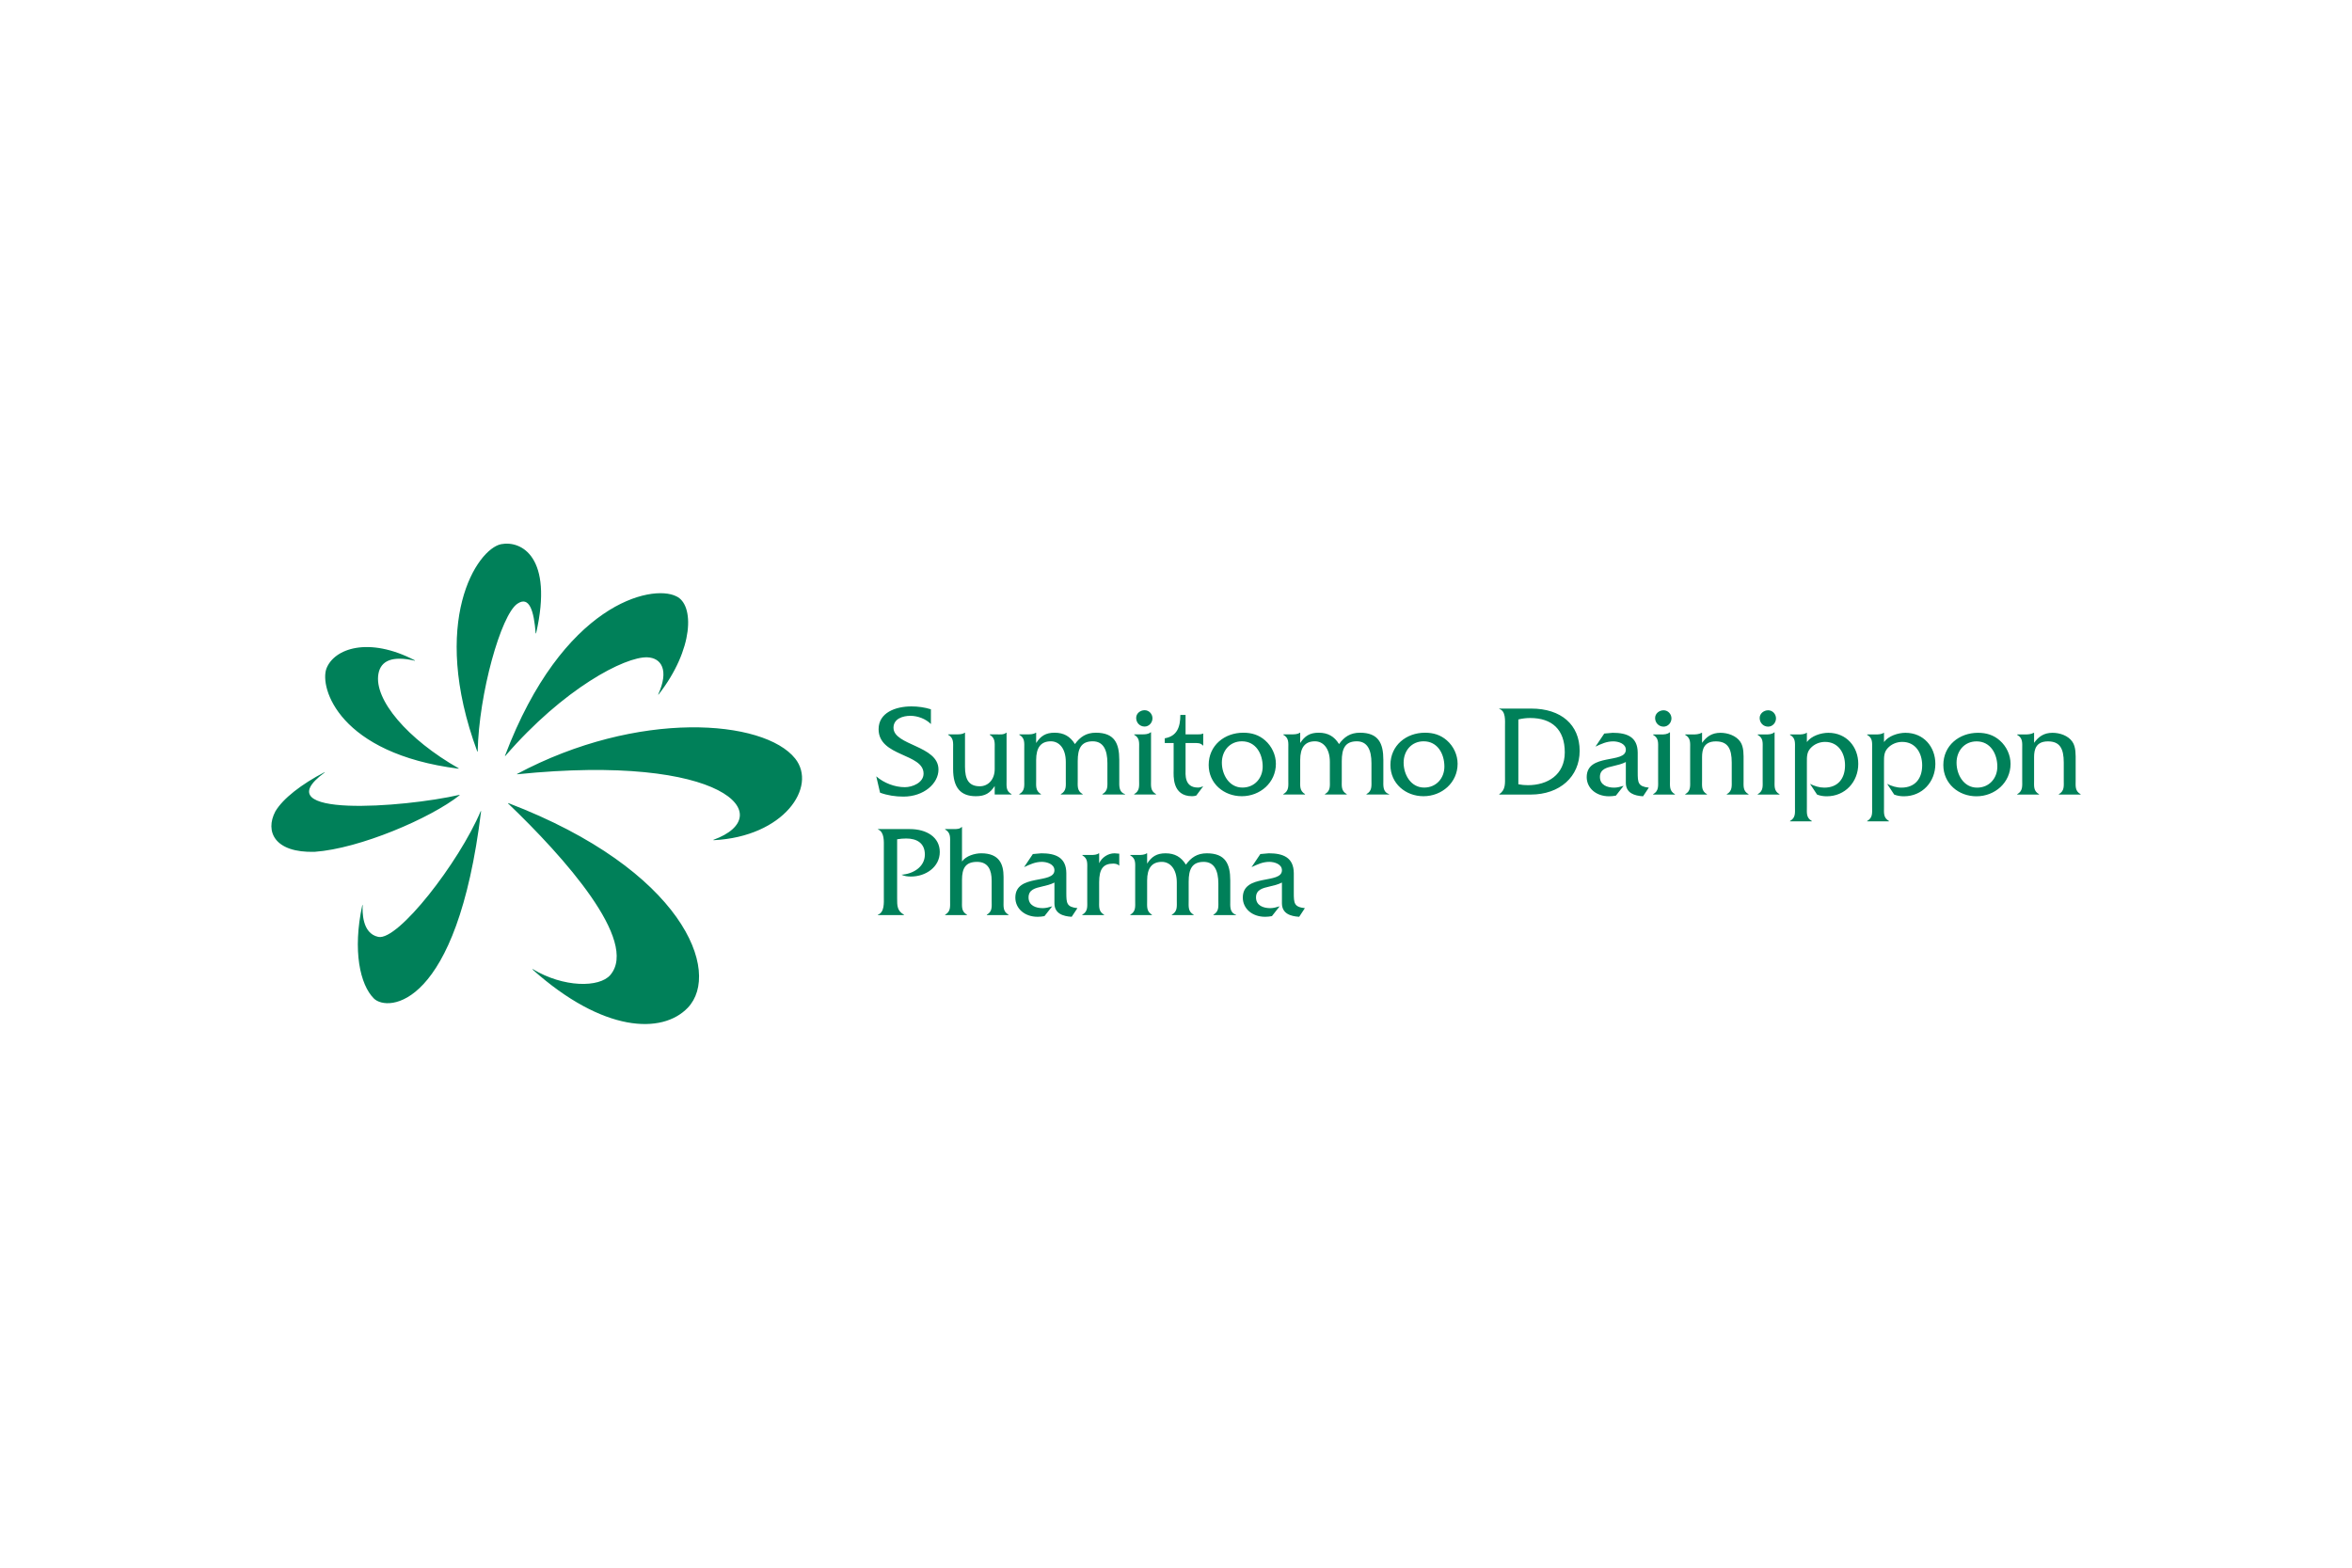 <?xml version="1.0" encoding="UTF-8"?>
<svg xmlns="http://www.w3.org/2000/svg" width="1200" height="800" viewBox="0 0 1200 800" fill="none">
  <path d="M193.081 343.808C194.29 337.187 200.076 334.496 211.65 337.165L211.728 337.014C187.976 324.634 170.437 330.986 166.541 341.184C162.982 350.905 172.922 384.535 233.97 392.275C233.998 392.214 234.026 392.163 234.054 392.102C208.035 377.31 190.652 357.044 193.081 343.808ZM234.412 405.618C206.166 412.132 133.773 417.577 165.64 394.211L165.59 394.049C153.781 400.183 144.356 407.504 140.484 414.063C135.072 424.344 140.108 435.296 160.598 434.686C183.51 433.035 219.508 417.661 234.507 405.819C234.481 405.749 234.449 405.682 234.412 405.618ZM245.275 413.901C234.087 440.311 203.02 480.204 193.014 478.099C184.551 476.314 184.909 464.947 185.022 461.903L184.854 461.841C179.8 485.258 183.74 502.49 190.708 509.496C197.715 516.554 233.175 514.701 245.459 413.928C245.415 413.923 245.348 413.917 245.275 413.901ZM259.345 409.815C259.288 409.861 259.236 409.912 259.188 409.966C287.714 437.238 326.129 480.26 311.382 497.548C305.802 504.046 287.58 504.046 271.786 494.537L271.652 494.704C307.694 526.952 337.86 527.898 350.911 514.259C368.328 496.02 348.549 443.932 259.345 409.815ZM405.702 387.093C389.774 367.129 325.57 361.975 263.772 394.967C263.783 395.012 263.799 395.068 263.805 395.124C369.811 384.266 397.638 416.368 363.99 428.564L364.03 428.76C399.949 427.002 417.142 401.471 405.702 387.093ZM330.265 335.436C337.519 335.715 341.436 342.09 335.812 354.369L335.957 354.481C354.085 331.272 354.37 308.471 345.012 304.274C332.493 298.006 287.082 307.855 257.627 385.71C257.673 385.745 257.721 385.777 257.772 385.805C287.563 351.285 318.921 335.01 330.265 335.436ZM263.945 308.102C270.046 303.921 272.407 311.65 273.303 323.185H273.515C282.459 284.031 265.898 275.72 255.662 277.695C243.445 280.163 218.954 317.017 243.518 383.533C243.59 383.516 243.657 383.488 243.713 383.466C244.29 354.112 255.578 313.81 263.945 308.102ZM774.671 400.211C776.277 400.536 777.861 400.681 779.535 400.681C789.463 400.681 798.356 395.493 798.356 383.936C798.356 372.273 791.814 366.402 780.676 366.402C778.673 366.402 776.669 366.654 774.671 367.135V400.211ZM767.86 370.722C767.86 367.65 768.313 362.781 764.933 361.785V361.594H781.275C796.476 361.594 805.945 369.844 805.945 383.147C805.945 396.288 795.877 405.472 780.934 405.472H764.933V405.287C768.263 403.01 767.86 399.797 767.86 395.868V370.722ZM838.294 406.351C833.889 406.076 829.507 404.744 829.507 399.417V388.867C827.554 389.88 825.281 390.406 823.088 390.926C819.892 391.671 816.288 392.409 816.288 396.478C816.288 400.62 820.021 401.935 823.552 401.935C825.164 401.935 826.759 401.487 828.376 401.006L824.437 406.009C823.295 406.222 822.086 406.351 820.967 406.351C814.228 406.351 809.544 402.086 809.544 396.551C809.544 384.149 829.507 389.88 829.507 382.604C829.507 379.397 825.561 378.328 823.088 378.328C819.696 378.328 817.021 379.599 814.021 380.998L818.504 374.332L822.819 373.952C830.039 373.952 835.507 375.994 835.568 384.065V394.066C835.568 399.349 835.697 401.347 841.232 401.935L838.294 406.351ZM848.771 370.807C846.308 370.807 844.444 368.87 844.444 366.402C844.444 364.079 846.582 362.462 848.771 362.462C851.043 362.462 852.783 364.398 852.783 366.592C852.783 368.792 851.043 370.807 848.771 370.807ZM847.506 374.797C849.034 374.797 850.707 374.735 851.832 373.733H852.028V398.084C852.028 401.151 851.625 403.625 854.563 405.287V405.472H843.431V405.287C846.364 403.625 845.983 401.151 845.983 398.084V382.128C845.983 379.073 846.364 376.655 843.431 375.01V374.797H847.506ZM863.703 374.797C865.191 374.797 866.792 374.735 868.202 373.952H868.398V379.073C870.732 375.86 873.463 373.952 877.795 373.952C881.5 373.952 885.787 375.401 887.914 378.53C889.783 381.222 889.581 385.335 889.581 388.475V398.146C889.581 401.224 889.195 403.625 892.128 405.287V405.472H881.002V405.287C883.917 403.625 883.537 401.151 883.537 398.146V389.152C883.537 382 881.5 378.334 875.444 378.334C869.389 378.334 868.398 382.414 868.398 386.337V398.146C868.398 401.224 867.995 403.625 870.911 405.287V405.472H859.796V405.287C862.723 403.625 862.32 401.151 862.32 398.084V382.229C862.32 379.134 862.723 376.655 859.796 375.01V374.797H863.703ZM902.118 370.807C899.666 370.807 897.792 368.87 897.792 366.402C897.792 364.079 899.941 362.462 902.118 362.462C904.401 362.462 906.119 364.398 906.119 366.592C906.119 368.792 904.401 370.807 902.118 370.807ZM900.847 374.797C902.392 374.797 904.088 374.735 905.19 373.733H905.403V398.084C905.403 401.151 904.989 403.625 907.91 405.287V405.472H896.784V405.287C899.75 403.625 899.319 401.151 899.319 398.084V382.128C899.319 379.073 899.75 376.655 896.784 375.01V374.797H900.847ZM917.676 374.797C919.143 374.797 920.788 374.679 921.672 373.952H921.879V378.664C924.146 375.535 929.082 373.952 932.81 373.952C942.089 373.952 948.094 381.082 948.094 389.796C948.094 399.069 941.339 406.351 932.009 406.351C930.28 406.351 928.606 406.082 927.073 405.472L923.48 400.021C925.814 401.151 928.226 401.935 930.745 401.935C937.824 401.935 941.339 397.211 941.339 390.551C941.339 384.35 938.009 378.597 931.142 378.597C928.349 378.597 925.601 379.744 923.743 381.804C921.812 383.869 921.879 386.281 921.879 388.934V411.813C921.879 414.886 921.477 417.292 924.409 418.96V419.144H913.261V418.96C916.204 417.292 915.802 414.885 915.802 411.813V382.128C915.802 379.072 916.204 376.598 913.26 375.009V374.796L917.676 374.797ZM957.026 374.797C958.498 374.797 960.099 374.679 961.022 373.952H961.224V378.664C963.485 375.535 968.432 373.952 972.154 373.952C981.439 373.952 987.427 381.082 987.427 389.796C987.427 399.069 980.7 406.351 971.359 406.351C969.635 406.351 967.956 406.082 966.423 405.472L962.83 400.021C965.158 401.151 967.554 401.935 970.1 401.935C977.158 401.935 980.7 397.211 980.7 390.551C980.7 384.35 977.387 378.597 970.52 378.597C967.693 378.597 964.962 379.744 963.093 381.804C961.168 383.869 961.224 386.281 961.224 388.934V411.813C961.224 414.886 960.826 417.292 963.765 418.96V419.144H952.627V418.96C955.554 417.292 955.163 414.885 955.163 411.813V382.128C955.163 379.072 955.554 376.598 952.627 375.009V374.796L957.026 374.797ZM1019.05 391.217C1019.05 384.748 1015.59 378.328 1008.46 378.328C1002.25 378.328 998.24 383.197 998.24 389.203C998.24 395.342 1001.91 401.935 1008.72 401.935C1014.87 401.935 1019.05 397.211 1019.05 391.217ZM991.496 390.406C991.496 380.405 999.594 373.952 1009.18 373.952C1013.45 373.952 1017.13 375.065 1020.32 377.881C1023.72 380.864 1025.79 385.285 1025.79 389.796C1025.79 399.416 1017.77 406.351 1008.39 406.351C999.253 406.351 991.496 399.864 991.496 390.406ZM1033.12 374.797C1034.59 374.797 1036.18 374.735 1037.62 373.952H1037.8V379.073C1040.12 375.86 1042.87 373.952 1047.2 373.952C1050.95 373.952 1055.21 375.401 1057.34 378.53C1059.21 381.222 1059.01 385.335 1059.01 388.475V398.146C1059.01 401.224 1058.6 403.625 1061.54 405.287V405.472H1050.41V405.287C1053.35 403.625 1052.94 401.151 1052.94 398.146V389.152C1052.94 382 1050.95 378.334 1044.88 378.334C1038.8 378.334 1037.8 382.414 1037.8 386.337V398.146C1037.8 401.224 1037.4 403.625 1040.33 405.287V405.472H1029.19V405.287C1032.13 403.625 1031.74 401.151 1031.74 398.084V382.229C1031.74 379.134 1032.13 376.655 1029.19 375.01V374.797H1033.12ZM474.955 369.497C472.358 366.833 468.211 365.283 464.472 365.283C460.667 365.283 455.865 366.76 455.865 371.361C455.865 380.494 478.817 380.371 478.817 392.706C478.817 399.83 471.34 406.513 460.941 406.513C456.878 406.513 452.792 405.903 449.009 404.509L447.073 396.182C451.001 399.579 456.48 401.705 461.668 401.705C465.48 401.705 471.205 399.45 471.205 394.771C471.205 384.35 448.264 386.231 448.264 372.105C448.264 363.682 456.878 360.481 465.015 360.481C468.362 360.481 471.737 360.951 474.955 361.952V369.497ZM508.35 374.752C510.091 374.752 512.167 375.026 513.359 373.907H513.555V398.18C513.555 401.241 513.152 403.709 516.096 405.237V405.438H507.499V401.112C505.087 404.778 502.563 406.311 497.89 406.311C490.021 406.311 486.283 401.851 486.283 392.437V382.173C486.283 379.095 486.697 376.616 483.741 374.954V374.752H488.073C489.545 374.752 491.219 374.691 492.148 373.907H492.349V391.29C492.349 397.452 494.084 401.241 499.894 401.241C504.298 401.241 507.499 397.648 507.499 392.504V382.235C507.499 379.095 507.891 376.7 504.964 374.953V374.752H508.35ZM524.295 374.752C525.761 374.752 527.373 374.691 528.453 373.907H528.649V379.162C530.971 375.558 533.574 373.907 538.046 373.907C542.775 373.907 545.965 375.765 548.444 379.705C551.041 376.073 554.192 373.907 559.117 373.907C568.587 373.907 571.06 379.308 571.06 387.753V398.045C571.06 400.911 570.674 404.168 573.998 405.237V405.438H562.453V405.237C565.385 403.586 565.004 401.112 565.004 398.045V389.438C565.004 382.615 562.872 378.295 557.522 378.295C551.517 378.295 549.86 382.089 549.86 388.374V398.045C549.86 401.112 549.44 403.586 552.384 405.237V405.438H541.247V405.237C544.18 403.586 543.777 401.112 543.777 398.045V388.833C543.777 381.82 540.312 378.295 536.16 378.295C531.095 378.295 528.649 381.423 528.649 387.837V398.045C528.649 401.112 528.241 403.513 531.095 405.237V405.438H520.036V405.237C522.968 403.586 522.582 401.112 522.582 398.045V382.089C522.582 379.022 522.968 376.616 520.036 374.953V374.752H524.295ZM583.994 370.762C581.531 370.762 579.679 368.831 579.679 366.357C579.679 364.034 581.789 362.423 583.994 362.423C586.266 362.423 587.996 364.354 587.996 366.553C587.996 368.747 586.266 370.762 583.994 370.762ZM582.729 374.752C584.263 374.752 585.919 374.691 587.061 373.689H587.257V398.045C587.257 401.112 586.859 403.586 589.809 405.237V405.438H578.666V405.237C581.593 403.586 581.184 401.112 581.184 398.045V382.089C581.184 379.022 581.593 376.616 578.666 374.953V374.752H582.729ZM604.881 392.505C604.881 395.018 604.092 401.896 611.216 401.896C612.156 401.896 613.013 401.577 613.891 401.241L610.343 405.97C609.677 406.177 608.955 406.311 608.216 406.311C597.874 406.311 598.792 395.628 598.792 393.036V379.162H594.27V376.756C600.526 375.698 602.217 371.013 602.217 364.835H604.881V374.752H611.138C612 374.752 613.013 374.752 613.673 374.355H613.891V380.427H613.673C612.615 379.022 610.617 379.162 608.871 379.162H604.881V392.505ZM644.225 391.173C644.225 384.697 640.761 378.295 633.619 378.295C627.429 378.295 623.4 383.169 623.4 389.169C623.4 395.292 627.088 401.901 633.888 401.901C640.027 401.901 644.225 397.178 644.225 391.173ZM616.673 390.372C616.673 380.371 624.749 373.907 634.347 373.907C638.628 373.907 642.3 375.026 645.49 377.836C648.887 380.824 650.963 385.24 650.963 389.757C650.963 399.372 642.954 406.311 633.563 406.311C624.413 406.311 616.673 399.83 616.673 390.372ZM659.045 374.752C660.495 374.752 662.101 374.691 663.169 373.907H663.365V379.162C665.705 375.558 668.307 373.907 672.779 373.907C677.514 373.907 680.726 375.765 683.183 379.705C685.791 376.073 688.92 373.907 693.85 373.907C703.309 373.907 705.788 379.308 705.788 387.753V398.045C705.788 400.911 705.385 404.168 708.732 405.237V405.438H697.18V405.237C700.124 403.586 699.721 401.112 699.721 398.045V389.438C699.721 382.615 697.6 378.295 692.25 378.295C686.25 378.295 684.582 382.089 684.582 388.374V398.045C684.582 401.112 684.174 403.586 687.112 405.237V405.438H675.975V405.237C678.918 403.586 678.499 401.112 678.499 398.045V388.833C678.499 381.82 675.04 378.295 670.904 378.295C665.834 378.295 663.365 381.423 663.365 387.837V398.045C663.365 401.112 662.974 403.513 665.834 405.237V405.438H654.752V405.237C657.707 403.586 657.304 401.112 657.304 398.045V382.089C657.304 379.022 657.707 376.616 654.752 374.953V374.752H659.045ZM736.933 391.173C736.933 384.697 733.469 378.295 726.344 378.295C720.115 378.295 716.136 383.169 716.136 389.169C716.136 395.292 719.796 401.901 726.613 401.901C732.735 401.901 736.933 397.178 736.933 391.173ZM709.398 390.372C709.398 380.371 717.462 373.907 727.061 373.907C731.325 373.907 734.997 375.026 738.209 377.836C741.618 380.824 743.677 385.24 743.677 389.757C743.677 399.372 735.674 406.311 726.26 406.311C717.132 406.311 709.398 399.83 709.398 390.372ZM464.204 423.085C472.873 423.085 479.477 427.299 479.477 434.765C479.477 442.432 472.341 447.301 464.803 447.301C463.124 447.301 461.456 447.117 459.928 446.367C465.676 446.036 471.866 442.505 471.866 436.091C471.866 430.22 467.735 427.892 462.401 427.892C460.801 427.892 459.262 428.021 457.723 428.29V458.366C457.723 462.104 457.661 464.779 461.204 466.777V466.973H447.912V466.777C451.326 465.574 450.94 460.643 450.94 457.638V432.492C450.94 429.498 451.326 424.635 447.99 423.28V423.085H464.204ZM486.546 423.085C488.084 423.085 489.685 423.085 490.62 422.021H490.816V439.623C492.814 436.768 497.353 435.442 500.615 435.442C509.844 435.442 512.021 440.96 512.021 447.452V459.58C512.021 462.647 511.624 465.115 514.557 466.777V466.973H503.481V466.777C506.425 465.115 505.949 462.647 505.949 459.58V449.445C505.949 444.027 504.214 439.818 498.489 439.818C492.607 439.818 490.816 443.081 490.816 449.025V459.58C490.816 462.647 490.418 465.115 493.34 466.777V466.973H482.208V466.777C485.141 465.115 484.743 462.647 484.743 459.58V430.5C484.743 427.427 485.141 424.96 482.208 423.281V423.085H486.546ZM546.776 467.846C542.378 467.578 537.973 466.24 537.973 460.912V450.368C536.048 451.375 533.77 451.913 531.565 452.416C528.375 453.172 524.77 453.905 524.77 457.968C524.77 462.104 528.492 463.431 532.035 463.431C533.636 463.431 535.236 462.977 536.837 462.496L532.886 467.505C531.766 467.718 530.574 467.846 529.416 467.846C522.694 467.846 518.032 463.587 518.032 458.047C518.032 445.65 537.973 451.375 537.973 444.105C537.973 440.893 534.033 439.813 531.565 439.813C528.168 439.813 525.515 441.106 522.487 442.505L526.964 435.828L531.296 435.442C538.499 435.442 543.989 437.496 544.045 445.572V455.567C544.045 460.851 544.18 462.849 549.709 463.431L546.776 467.846ZM556.509 436.298C558.042 436.298 559.638 436.225 560.589 435.447H560.79V440.496C562.246 437.501 565.312 435.447 568.665 435.447L571.049 435.643V441.761C570.31 440.966 569.124 440.703 567.977 440.703C562.923 440.703 560.79 443.361 560.79 450.234V459.586C560.79 462.653 560.376 465.121 563.315 466.777V466.973H552.172V466.777C555.121 465.121 554.718 462.653 554.718 459.586V443.624C554.718 440.568 555.121 438.151 552.239 436.5V436.298H556.509ZM580.921 436.298C582.388 436.298 583.994 436.225 585.057 435.447H585.27V440.703C587.593 437.099 590.195 435.448 594.644 435.448C599.396 435.448 602.603 437.3 605.065 441.24C607.679 437.619 610.796 435.447 615.732 435.447C625.207 435.447 627.687 440.854 627.687 449.288V459.586C627.687 462.451 627.284 465.714 630.603 466.777V466.973H619.085V466.777C622.012 465.121 621.609 462.653 621.609 459.586V450.973C621.609 444.167 619.471 439.818 614.143 439.818C608.149 439.818 606.464 443.624 606.464 449.915V459.586C606.464 462.653 606.062 465.121 609.005 466.777V466.973H597.862V466.777C600.812 465.121 600.409 462.653 600.409 459.586V450.368C600.409 443.361 596.933 439.818 592.792 439.818C587.721 439.818 585.27 442.964 585.27 449.366V459.586C585.27 462.653 584.873 465.053 587.721 466.777V466.973H576.668V466.777C579.589 465.121 579.175 462.653 579.175 459.586V443.624C579.175 440.568 579.59 438.151 576.668 436.5V436.298H580.921ZM662.851 467.846C658.429 467.578 654.047 466.24 654.047 460.912V450.368C652.094 451.375 649.833 451.913 647.622 452.416C644.427 453.172 640.822 453.905 640.822 457.968C640.822 462.104 644.55 463.431 648.092 463.431C649.676 463.431 651.299 462.977 652.877 462.496L648.943 467.505C647.835 467.718 646.62 467.846 645.484 467.846C638.751 467.846 634.084 463.587 634.084 458.047C634.084 445.65 654.047 451.375 654.047 444.105C654.047 440.893 650.102 439.813 647.622 439.813C644.225 439.813 641.567 441.106 638.544 442.505L643.027 435.828L647.359 435.442C654.556 435.442 660.035 437.496 660.103 445.572V455.567C660.103 460.851 660.22 462.849 665.755 463.431L662.851 467.846Z" fill="#008059"></path>
</svg>
